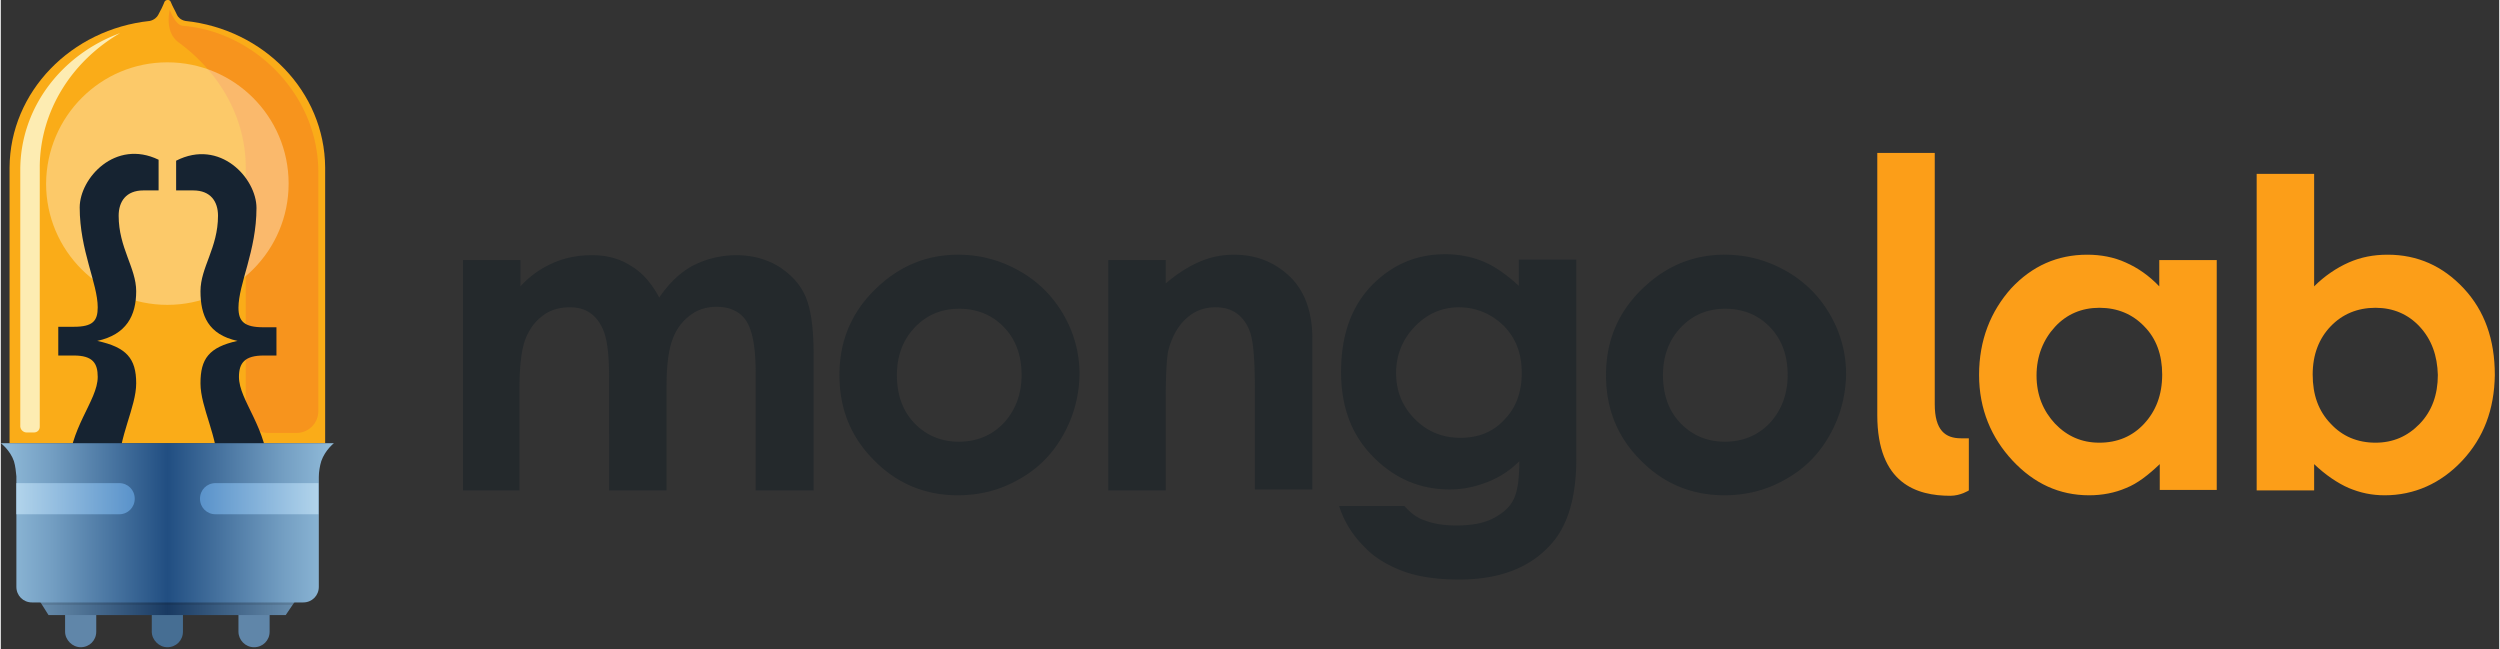 <svg width="2500" height="649" viewBox="0 0 512 133" xmlns="http://www.w3.org/2000/svg" preserveAspectRatio="xMidYMid"><rect x="0" y="0" width="512" height="133" fill="#333333" stroke="none"/><defs><linearGradient x1="-.04%" y1="49.481%" x2="99.947%" y2="49.481%" id="a"><stop stop-color="#6C91B0" offset="0%"/><stop stop-color="#193A62" offset="50%"/><stop stop-color="#6C91B0" offset="100%"/></linearGradient><linearGradient x1="0%" y1="49.796%" x2="100.073%" y2="49.796%" id="b"><stop stop-color="#92BCDA" offset="0%"/><stop stop-color="#739EC2" offset="15.33%"/><stop stop-color="#245184" offset="48.72%"/><stop stop-color="#214E82" offset="50%"/><stop stop-color="#245184" offset="51.28%"/><stop stop-color="#739EC2" offset="84.67%"/><stop stop-color="#92BCDA" offset="100%"/></linearGradient><linearGradient x1=".062%" y1="50.237%" x2="100.149%" y2="50.237%" id="c"><stop stop-color="#5992CA" offset="0%"/><stop stop-color="#B2D4EB" offset="100%"/></linearGradient><linearGradient x1="100.027%" y1="50.237%" x2="-.067%" y2="50.237%" id="d"><stop stop-color="#5992CA" offset="0%"/><stop stop-color="#B2D4EB" offset="100%"/></linearGradient></defs><path d="M154.698 100.502V76.349c0-5.29-.699-8.783-1.996-10.68-1.298-1.896-3.394-2.794-5.989-2.794-1.996 0-3.792.5-5.389 1.697-1.597 1.198-2.795 2.695-3.593 4.79-.798 1.997-1.297 5.19-1.297 9.682v21.458h-11.777V77.447c0-4.192-.3-7.086-.899-8.983-.599-1.896-1.597-3.293-2.794-4.191-1.198-.899-2.595-1.298-4.392-1.298-1.996 0-3.892.5-5.489 1.697s-2.795 2.794-3.593 4.89c-.798 2.096-1.198 5.59-1.198 10.08v20.86H94.715V53.294h11.777v5.39c1.996-2.196 4.192-3.693 6.687-4.791 2.495-1.098 5.09-1.597 8.084-1.597 2.895 0 5.59.699 7.885 2.196 2.395 1.397 4.291 3.692 5.788 6.487 1.897-2.795 4.092-4.99 6.787-6.487a19.587 19.587 0 0 1 8.983-2.196c3.293 0 6.188.798 8.683 2.295 2.495 1.597 4.391 3.593 5.489 6.089 1.098 2.495 1.697 6.387 1.697 11.976v27.846h-11.877zm62.977-11.278c-2.196 3.892-5.19 6.886-8.983 8.982-3.792 2.196-7.984 3.294-12.575 3.294-6.687 0-12.476-2.396-17.167-7.186-4.79-4.79-7.086-10.58-7.086-17.466 0-7.286 2.695-13.374 8.085-18.264 4.69-4.292 10.08-6.388 16.268-6.388 4.391 0 8.583 1.098 12.475 3.294 3.893 2.195 6.887 5.19 9.083 8.982 2.195 3.793 3.293 7.885 3.293 12.276-.1 4.491-1.197 8.583-3.393 12.476zm-12.077-22.157c-2.395-2.495-5.489-3.793-9.182-3.793-3.692 0-6.687 1.298-9.082 3.793-2.395 2.495-3.693 5.789-3.693 9.781 0 4.092 1.198 7.386 3.593 9.88 2.396 2.496 5.49 3.793 9.083 3.793 3.692 0 6.786-1.297 9.182-3.792 2.395-2.595 3.692-5.889 3.692-9.881s-1.197-7.286-3.593-9.78zm51.4 33.435v-20.86c0-5.589-.3-9.082-.798-10.978-.5-1.797-1.398-3.194-2.595-4.192-1.198-.998-2.795-1.497-4.691-1.497-2.395 0-4.392.798-6.088 2.395-1.697 1.597-2.895 3.793-3.593 6.588-.3 1.497-.5 4.89-.5 9.78v18.764h-11.776V53.294h11.777v4.79c2.694-2.295 5.09-3.692 7.285-4.59 2.196-.899 4.392-1.298 6.687-1.298 4.691 0 8.584 1.597 11.777 4.79 2.695 2.795 4.292 6.887 4.292 12.277v31.04h-11.777v.199zm61.08 10.58c-4.29 5.09-10.579 7.684-19.262 7.684-4.59 0-8.583-.599-11.677-1.796-3.094-1.198-5.789-2.795-7.884-5.09-2.196-2.196-3.993-4.99-4.99-8.184h13.373c1.198 1.297 2.396 2.395 4.292 2.994 1.796.698 3.992.998 6.387.998 3.194 0 5.69-.5 7.586-1.497 1.896-.998 3.293-2.196 4.092-3.793.798-1.597 1.197-4.092 1.197-7.885-2.096 2.096-4.291 3.394-6.587 4.292-2.295.898-4.79 1.497-7.685 1.497-6.288 0-11.577-2.395-15.969-6.986-4.291-4.491-6.287-10.18-6.287-17.067 0-7.385 1.996-13.474 6.587-18.065 4.191-4.092 8.982-6.088 14.77-6.088 2.696 0 5.39.5 7.786 1.497 2.395.998 4.79 2.695 7.285 4.99v-5.389h11.777v40.222c.1 7.984-1.596 13.872-4.79 17.665zm-9.98-44.215c-2.395-2.395-5.589-3.892-9.282-3.892-3.692 0-6.687 1.497-9.082 3.992-2.395 2.495-3.792 5.69-3.792 9.482 0 3.892 1.397 6.986 3.892 9.481s5.589 3.793 9.282 3.793c3.693 0 6.687-1.198 8.982-3.693 2.396-2.395 3.593-5.689 3.593-9.581 0-3.992-1.197-7.086-3.593-9.582zm66.67 22.357c-2.196 3.892-5.19 6.886-8.982 8.982-3.793 2.196-7.985 3.294-12.576 3.294-6.687 0-12.475-2.396-17.166-7.186-4.791-4.79-7.086-10.58-7.086-17.466 0-7.286 2.694-13.374 8.084-18.264 4.69-4.292 10.08-6.388 16.268-6.388 4.391 0 8.583 1.098 12.476 3.294 3.892 2.195 6.886 5.19 9.082 8.982 2.196 3.793 3.293 7.885 3.293 12.276-.1 4.491-1.197 8.583-3.393 12.476zm-12.176-22.157c-2.396-2.495-5.49-3.793-9.182-3.793-3.693 0-6.687 1.298-9.083 3.793-2.395 2.495-3.692 5.789-3.692 9.781 0 4.092 1.197 7.386 3.593 9.88 2.395 2.496 5.489 3.793 9.082 3.793 3.693 0 6.787-1.297 9.182-3.792 2.395-2.595 3.693-5.889 3.693-9.881s-1.198-7.286-3.593-9.78z" fill="#24292C"/><path d="M399.52 101.6c-6.787 0-14.971-2.396-14.971-16.568V31.337h11.777v51.5c0 5.389 2.196 6.986 5.39 6.986h1.596v10.679s-1.696 1.098-3.792 1.098zm42.916-1.098v-5.39c-2.296 2.196-4.591 3.992-6.887 4.89-2.295.999-4.89 1.498-7.585 1.498-6.088 0-11.278-2.396-15.67-7.086-4.39-4.691-6.886-10.58-6.886-17.566 0-7.186 2.396-13.075 6.587-17.765 4.292-4.591 9.482-6.887 15.57-6.887 2.794 0 5.49.5 7.885 1.597 2.495 1.098 4.79 2.695 6.886 4.89v-5.389h11.777v47.108h-11.677v.1zm-3.194-33.635c-2.395-2.495-5.49-3.792-9.182-3.792-3.593 0-6.687 1.297-9.082 3.892-2.396 2.595-3.793 5.989-3.793 9.98 0 4.093 1.397 7.287 3.793 9.881 2.495 2.595 5.49 3.893 9.082 3.893 3.693 0 6.787-1.298 9.182-3.893 2.395-2.594 3.693-5.888 3.693-10.08 0-3.992-1.198-7.385-3.693-9.88zm65.173 27.547c-4.392 4.69-9.88 7.086-15.87 7.086-2.694 0-4.99-.5-7.385-1.497-2.295-.998-4.79-2.695-7.086-4.89v5.389h-11.777V35.628h11.777v23.055c2.096-2.095 4.591-3.792 7.086-4.89 2.495-1.098 5.09-1.597 7.985-1.597 6.088 0 11.278 2.296 15.57 6.887 4.29 4.59 6.387 10.48 6.387 17.765-.1 7.086-2.296 12.875-6.687 17.566zm-8.683-27.447c-2.396-2.595-5.49-3.892-9.082-3.892-3.693 0-6.787 1.297-9.183 3.792-2.395 2.496-3.692 5.79-3.692 9.881 0 4.192 1.197 7.486 3.692 10.08 2.396 2.595 5.49 3.893 9.183 3.893 3.592 0 6.587-1.298 9.082-3.893 2.495-2.594 3.693-5.988 3.693-9.98-.1-3.992-1.298-7.286-3.693-9.88z" fill="#FC9E18"/><path d="M48.705 129.445v-3.693h6.387v3.693c0 1.797-1.397 3.194-3.193 3.194-1.797 0-3.194-1.497-3.194-3.194z" fill="#6086A9"/><path d="M30.94 129.445v-3.693h6.387v3.693c0 1.797-1.397 3.194-3.194 3.194-1.696 0-3.193-1.497-3.193-3.194z" fill="#466E93"/><path d="M13.174 129.445v-3.693h6.388v3.693c0 1.797-1.397 3.194-3.194 3.194-1.697 0-3.194-1.497-3.194-3.194z" fill="#6086A9"/><path d="M61.28 122.76l-2.894 4.292H9.781l-2.695-4.292H61.28z" fill="url(#a)" transform="translate(0 -1)"/><path d="M62.678 119.664l-2.895 4.292h-51.3l-2.694-4.292h56.889z" opacity=".1"/><path d="M1.796 90.82V34.332c.1-15.57 12.676-28.345 28.744-30.041.899-.2 1.497-.799 1.697-1.198.5-.898.998-1.896 1.298-2.695.2-.499 1.097-.599 1.297 0 .3.799.898 1.797 1.297 2.695.2.4.7.998 1.697 1.198C53.895 5.986 66.37 18.76 66.47 34.33v56.49H1.796z" fill="#FAAC18"/><path d="M50.202 34.43v48.905h.1v.899a4.473 4.473 0 0 0 4.491 4.49h5.789a4.473 4.473 0 0 0 4.49-4.49V35.129C64.974 19.26 51.9 6.485 37.328 5.288c-1.597-.1-2.695-3.294-2.695-3.294s-1.197 4.491 1.797 6.687c8.184 5.988 13.773 15.17 13.773 25.75z" fill="#F7941D"/><path d="M34.133 12.773c13.674 0 24.852 11.078 24.852 24.852 0 13.673-11.079 24.851-24.852 24.851-13.673 0-24.851-11.078-24.851-24.851.1-13.774 11.178-24.852 24.851-24.852z" opacity=".35" fill="#FFF"/><path d="M53.895 72.856c-3.893 0-5.09 1.497-5.09 4.391 0 4.89 5.988 10.58 5.988 19.462 0 6.487-3.793 11.877-12.176 11.877h-3.893v-7.885h1.697c3.094 0 4.092-1.796 4.092-4.69 0-6.588-3.593-12.476-3.593-17.466s1.697-7.386 7.585-8.683c-5.988-1.298-7.585-5.19-7.585-10.18 0-4.891 3.593-8.883 3.593-15.47 0-2.895-1.497-5.19-5.09-5.19H35.93v-6.088c8.982-4.591 16.468 3.593 16.468 9.68 0 8.784-3.693 15.57-3.693 20.46 0 2.795 1.198 3.993 5.09 3.993h2.695v5.789h-2.595zM32.337 39.022h-3.094c-3.593 0-5.09 2.295-5.09 5.19 0 6.587 3.593 10.679 3.593 15.47 0 4.99-1.996 8.882-7.985 10.18 5.989 1.297 7.985 3.593 7.985 8.683 0 4.89-3.593 10.878-3.593 17.466 0 2.894.998 4.69 4.092 4.69h1.697v7.885h-3.893c-8.384 0-12.176-5.39-12.176-11.877 0-8.882 5.988-14.571 5.988-19.462 0-2.794-.998-4.391-4.89-4.391h-3.194v-5.889h3.194c3.892 0 4.89-1.197 4.89-3.992 0-4.89-3.693-11.677-3.693-20.46 0-5.988 7.286-14.073 16.169-9.78v6.287z" fill="#162331"/><path d="M24.452 6.785C14.672 12.474 8.084 22.554 7.984 34.13v53.297c0 .698-.499 1.197-1.197 1.197H5.29a1.321 1.321 0 0 1-1.298-1.298V34.83c0-12.775 8.484-23.654 20.46-28.045" fill="#FDECB2"/><path d="M65.672 95.513c-.3.999-.5 2.196-.5 3.194v22.556c0 1.797-1.397 3.194-3.193 3.194H6.388c-1.797 0-3.194-1.397-3.194-3.194V98.707v-.1c-.1-.998-.2-2.095-.5-3.094C1.897 93.218 0 91.821 0 91.821h68.267s-1.797 1.397-2.595 3.692z" fill="url(#b)" transform="translate(0 -1)"/><path d="M65.073 106.392H44.014c-1.796 0-3.194-1.397-3.194-3.194 0-1.796 1.398-3.193 3.194-3.193h21.059v6.387z" fill="url(#c)" transform="translate(0 -1)"/><path d="M3.194 100.005h21.059c1.796 0 3.193 1.397 3.193 3.193 0 1.797-1.397 3.194-3.193 3.194H3.193v-6.387z" fill="url(#d)" transform="translate(0 -1)"/></svg>